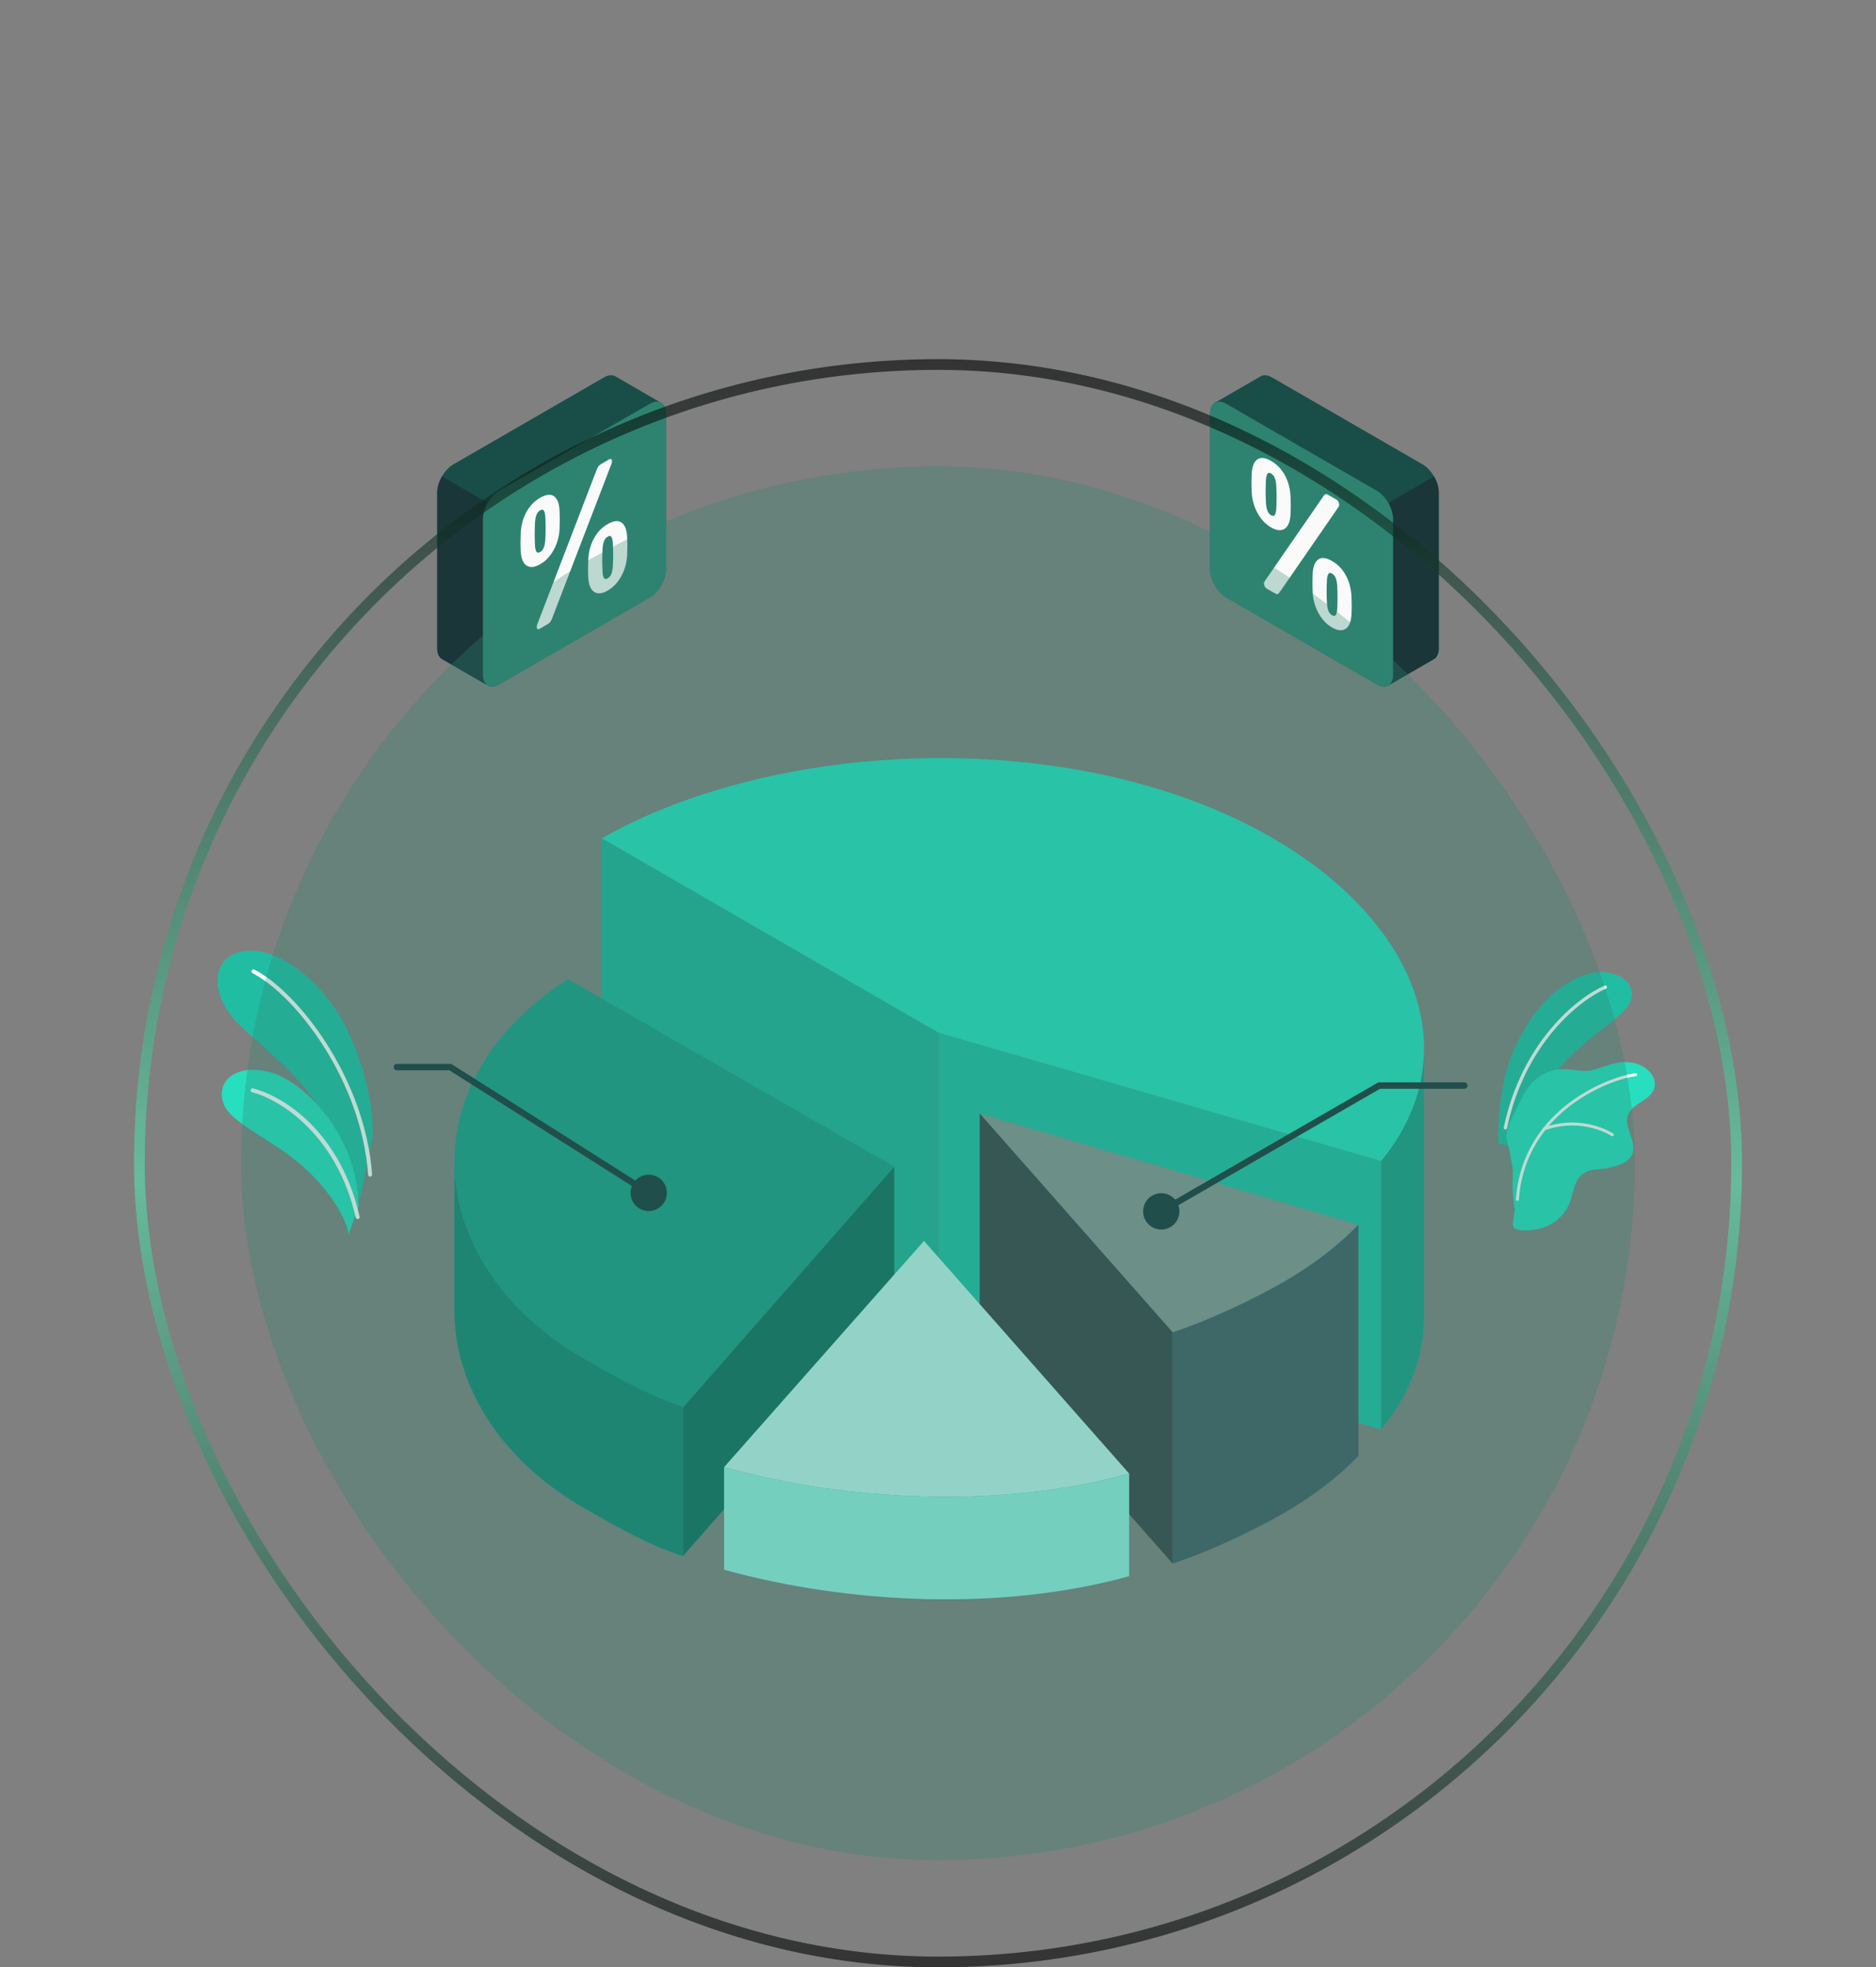 <svg width="350" height="367" viewBox="0 0 350 367" fill="none" xmlns="http://www.w3.org/2000/svg">
<rect x="0" y="0" width="350" height="367" fill="#808080" stroke="none"/>
<path d="M69.451 212.511C70.069 207.443 67.684 196.498 63.227 189.277C58.771 182.055 51.09 176.235 44.971 177.528C39.272 178.732 38.989 185.981 45.046 191.546C51.103 197.111 60.352 204.302 62.268 212.878L67.162 223.712L69.451 212.511Z" fill="#27DEBF"/>
<g opacity="0.15">
<path d="M69.451 212.511C70.069 207.443 67.684 196.498 63.227 189.277C58.771 182.055 51.09 176.235 44.971 177.528C39.272 178.732 38.989 185.981 45.046 191.546C51.103 197.111 60.352 204.302 62.268 212.878L67.162 223.712L69.451 212.511Z" fill="black"/>
</g>
<path d="M68.98 219.491C68.82 219.458 68.695 219.323 68.682 219.153C67.398 201.439 55.118 185.671 47.121 181.542C46.938 181.448 46.866 181.222 46.96 181.04C47.054 180.858 47.275 180.781 47.463 180.879C55.613 185.086 68.123 201.117 69.426 219.099C69.442 219.304 69.287 219.483 69.082 219.498C69.047 219.5 69.012 219.498 68.98 219.491Z" fill="white"/>
<path d="M65.049 230.25C64.582 227.302 61.676 222.176 56.522 217.607C50.819 212.551 43.182 209.615 41.773 206.05C40.081 201.768 43.93 198.385 50.229 199.958C56.527 201.531 66.707 211.629 66.903 224.985L65.049 230.25Z" fill="#27DEBF"/>
<path d="M66.651 227.411C66.512 227.383 66.396 227.276 66.362 227.128C62.864 211.66 52.191 205.079 47.037 203.76C46.837 203.709 46.717 203.506 46.768 203.306C46.819 203.106 47.014 202.985 47.221 203.037C52.922 204.496 63.52 211.176 67.09 226.963C67.136 227.164 67.009 227.365 66.808 227.409C66.755 227.422 66.702 227.422 66.651 227.411Z" fill="white"/>
<path d="M279.591 213.35C279.591 213.35 278.994 204.169 282.212 196.381C285.429 188.593 290.794 183.127 296.45 181.64C302.106 180.153 307.69 184.597 302.204 189.327C296.718 194.058 286.477 199.721 283.901 214.184L279.591 213.35Z" fill="#27DEBF"/>
<g opacity="0.15">
<path d="M279.591 213.35C279.591 213.35 278.994 204.169 282.212 196.381C285.429 188.593 290.794 183.127 296.45 181.64C302.106 180.153 307.69 184.597 302.204 189.327C296.718 194.058 286.477 199.721 283.901 214.184L279.591 213.35Z" fill="black"/>
</g>
<path d="M280.852 210.711C280.83 210.711 280.809 210.709 280.788 210.704C280.62 210.669 280.512 210.504 280.548 210.336C283.917 194.334 294.322 186.031 299.354 183.877C299.511 183.808 299.695 183.883 299.763 184.041C299.83 184.199 299.757 184.382 299.599 184.45C294.67 186.56 284.473 194.714 281.157 210.464C281.127 210.611 280.996 210.711 280.852 210.711Z" fill="white"/>
<path d="M308.691 202.831C308.412 204.027 307.318 204.831 306.284 205.497C305.256 206.157 304.127 206.878 303.722 208.036C302.904 210.375 305.472 212.954 304.555 215.255C304.17 216.219 303.235 216.867 302.265 217.239C301.46 217.555 300.61 217.716 299.777 217.949C299.369 218.018 298.96 218.066 298.557 218.085C297.363 218.138 296.093 218.324 295.143 219.121C293.649 220.381 293.538 222.593 292.833 224.418C291.986 226.602 290.076 228.291 287.871 229.031C286.02 229.644 283.093 229.763 282.443 229.017C281.948 228.45 282.693 226.312 282.575 225.569C282.274 223.662 282.154 221.727 282.215 219.798C282.245 218.859 282.271 218.094 282.088 217.169C281.896 216.201 281.71 215.231 281.531 214.26C281.338 213.208 280.934 212.431 281.11 211.303C281.278 210.226 281.748 209.204 282.224 208.234C282.697 207.27 283.178 206.311 283.668 205.355C284.245 204.228 284.843 203.096 285.68 202.145C287.133 200.496 289.291 199.49 291.489 199.439C293.309 199.397 295.226 200.06 297.029 199.628C298.783 199.209 300.426 198.405 302.258 198.185C304.172 197.955 306.253 198.389 307.641 199.805C308.42 200.6 308.943 201.746 308.691 202.831Z" fill="#27DEBF"/>
<path d="M283.104 224.011C283.096 224.011 283.088 224.011 283.081 224.011C282.929 224 282.815 223.868 282.826 223.715C284.072 206.38 300.996 200.677 305.119 200.194C305.268 200.178 305.408 200.285 305.426 200.436C305.444 200.587 305.336 200.725 305.184 200.743C301.151 201.215 284.596 206.794 283.377 223.755C283.366 223.9 283.246 224.011 283.104 224.011Z" fill="white"/>
<path d="M300.818 211.965C300.763 211.965 300.708 211.949 300.659 211.917C300.608 211.881 295.34 208.357 288.195 210.844C288.051 210.892 287.894 210.818 287.843 210.673C287.793 210.529 287.87 210.372 288.013 210.321C295.435 207.74 300.918 211.423 300.972 211.461C301.098 211.548 301.13 211.719 301.044 211.845C300.991 211.922 300.905 211.964 300.818 211.965Z" fill="white"/>
<path d="M175.089 192.671L112.264 156.399C138.865 141.238 180.619 136.702 215.061 146.877C257.61 159.449 278.192 191.585 257.679 216.619L175.089 192.671Z" fill="#27DEBF"/>
<path d="M175.089 192.671V242.709L257.679 266.658V216.619L175.089 192.671Z" fill="#27DEBF"/>
<path opacity="0.15" d="M175.089 192.671V242.709L257.679 266.658V216.619L175.089 192.671Z" fill="black"/>
<path d="M112.264 156.399V206.437L175.089 242.709V192.671L112.264 156.399Z" fill="#27DEBF"/>
<path opacity="0.2" d="M112.264 156.399V206.437L175.089 242.709V192.671L112.264 156.399Z" fill="black"/>
<path d="M257.679 266.658C263.14 259.993 265.688 252.826 265.685 245.657V195.619C265.688 202.787 263.14 209.955 257.679 216.62V266.658Z" fill="#27DEBF"/>
<path opacity="0.3" d="M257.679 266.658C263.14 259.993 265.688 252.826 265.685 245.657V195.619C265.688 202.787 263.14 209.955 257.679 216.62V266.658Z" fill="black"/>
<path d="M239.599 239.076C234.279 242.148 225.785 246.252 218.783 248.542L182.777 207.714L253.44 228.477C249.475 232.518 244.921 236.004 239.599 239.076Z" fill="#869491"/>
<path d="M182.777 207.714V250.856L218.783 291.684V248.542L182.777 207.714Z" fill="#3B4448"/>
<path d="M218.783 291.684C225.785 289.394 234.279 285.29 239.599 282.218C244.921 279.146 249.475 275.661 253.44 271.619V228.477C249.474 232.518 244.92 236.004 239.599 239.076C234.279 242.148 225.785 246.252 218.783 248.542V291.684Z" fill="#455A64"/>
<path d="M127.413 262.561C120.612 260.331 115.049 257.058 109.234 253.756C79.664 236.964 74.933 202.524 105.985 182.659L166.843 217.62L127.413 262.561Z" fill="#27DEBF"/>
<path opacity="0.3" d="M127.413 262.561C120.612 260.331 115.049 257.058 109.234 253.756C79.664 236.964 74.933 202.524 105.985 182.659L166.843 217.62L127.413 262.561Z" fill="black"/>
<path d="M166.844 217.621L127.413 262.561V290.304L166.844 245.363V217.621Z" fill="#27DEBF"/>
<path opacity="0.5" d="M166.844 217.621L127.413 262.561V290.304L166.844 245.363V217.621Z" fill="black"/>
<path d="M127.413 290.304C120.612 288.074 115.049 284.801 109.234 281.499C93.484 272.554 84.78 258.603 84.778 244.514V216.619C84.78 230.708 93.483 244.659 109.234 253.604C115.048 256.906 120.612 260.179 127.413 262.409V290.304Z" fill="#27DEBF"/>
<path opacity="0.4" d="M127.413 290.304C120.612 288.074 115.049 284.801 109.234 281.499C93.484 272.554 84.78 258.603 84.778 244.514V216.619C84.78 230.708 93.483 244.659 109.234 253.604C115.048 256.906 120.612 260.179 127.413 262.409V290.304Z" fill="black"/>
<path d="M210.658 274.905C187.239 281.417 158.624 280.195 135.095 273.703L172.387 231.507L210.658 274.905Z" fill="#27DEBF"/>
<path opacity="0.7" d="M210.658 274.905C187.239 281.417 158.624 280.195 135.095 273.703L172.387 231.507L210.658 274.905Z" fill="white"/>
<path d="M135.095 292.828C158.624 299.319 187.239 300.542 210.658 294.029V274.905C187.239 281.417 158.624 280.195 135.095 273.703V292.828Z" fill="#27DEBF"/>
<path opacity="0.5" d="M135.095 292.828C158.624 299.319 187.239 300.542 210.658 294.029V274.905C187.239 281.417 158.624 280.195 135.095 273.703V292.828Z" fill="white"/>
<path d="M121.03 225.913C122.901 225.913 124.417 224.396 124.417 222.526C124.417 220.655 122.901 219.138 121.03 219.138C119.159 219.138 117.643 220.655 117.643 222.526C117.643 224.396 119.159 225.913 121.03 225.913Z" fill="#1A3639"/>
<path d="M121.03 222.526L84.004 199.059H74.043" stroke="#1A3639" stroke-width="1.191" stroke-miterlimit="10" stroke-linecap="round" stroke-linejoin="round"/>
<path d="M213.268 225.982C213.268 227.853 214.784 229.369 216.655 229.369C218.525 229.369 220.042 227.853 220.042 225.982C220.042 224.111 218.525 222.594 216.655 222.594C214.784 222.594 213.268 224.111 213.268 225.982Z" fill="#1A3639"/>
<path d="M216.655 225.982L257.301 202.515H273.203" stroke="#1A3639" stroke-width="1.191" stroke-miterlimit="10" stroke-linecap="round" stroke-linejoin="round"/>
<path d="M265.393 86.614L237.334 70.414C236.491 69.928 235.729 69.884 235.179 70.208C234.638 70.528 227.22 74.82 226.672 75.13C226.117 75.444 225.773 76.125 225.773 77.098L225.774 106.215C225.774 108.148 227.131 110.498 228.805 111.465L256.863 127.665C257.7 128.148 258.458 128.194 259.007 127.877C259.555 127.561 266.98 123.259 267.528 122.947C268.081 122.632 268.424 121.952 268.424 120.98V91.864C268.424 89.931 267.067 87.581 265.393 86.614Z" fill="#194E48"/>
<path d="M268.425 91.862V120.982C268.425 121.955 268.082 122.634 267.529 122.949C266.997 123.25 259.835 127.4 259.072 127.841C259.583 127.505 259.891 126.84 259.891 125.916V96.796C259.891 95.83 259.555 94.766 259.002 93.814L267.536 88.88C268.082 89.825 268.425 90.896 268.425 91.862Z" fill="#1A3639"/>
<path d="M228.805 111.466L256.863 127.666C258.537 128.633 259.894 127.849 259.894 125.916V96.799C259.894 94.866 258.537 92.515 256.863 91.549L228.804 75.349C227.131 74.382 225.773 75.166 225.773 77.099L225.774 106.215C225.774 108.148 227.131 110.499 228.805 111.466Z" fill="#2D8370"/>
<path d="M246.955 92.491C247.059 92.345 247.168 92.247 247.279 92.197C247.391 92.146 247.552 92.182 247.761 92.302L249.318 93.186C249.481 93.282 249.612 93.42 249.709 93.602C249.806 93.785 249.855 93.979 249.855 94.185C249.855 94.232 249.847 94.285 249.832 94.345C249.817 94.405 249.795 94.462 249.765 94.513L238.713 110.522C238.609 110.668 238.501 110.766 238.389 110.817C238.277 110.867 238.116 110.831 237.907 110.711L236.35 109.826C236.186 109.731 236.056 109.593 235.959 109.411C235.862 109.229 235.813 109.035 235.813 108.827C235.813 108.782 235.821 108.728 235.836 108.668C235.851 108.607 235.873 108.552 235.903 108.5L246.955 92.491Z" fill="#FAFAFA"/>
<path d="M252.146 111.296C252.086 109.861 251.743 108.556 251.117 107.378C250.49 106.202 249.625 105.295 248.521 104.657C247.417 104.019 246.552 103.928 245.926 104.381C245.299 104.835 244.956 105.745 244.897 107.11C244.866 107.736 244.852 108.296 244.852 108.79C244.852 109.283 244.866 109.837 244.897 110.451C244.971 111.872 245.333 113.178 245.982 114.367C246.631 115.557 247.477 116.453 248.521 117.057C249.565 117.659 250.412 117.741 251.061 117.3C251.709 116.859 252.071 115.972 252.146 114.637C252.175 114.057 252.191 113.52 252.191 113.027C252.191 112.533 252.175 111.956 252.146 111.296ZM249.485 113.556C249.459 114.056 249.374 114.433 249.234 114.687C249.092 114.941 248.856 114.972 248.521 114.78C248.188 114.587 247.95 114.283 247.809 113.865C247.668 113.448 247.584 112.974 247.558 112.444C247.482 110.701 247.482 109.761 247.558 108.223C247.584 107.725 247.668 107.347 247.809 107.093C247.95 106.839 248.188 106.807 248.521 107C248.855 107.192 249.092 107.499 249.234 107.917C249.374 108.333 249.459 108.806 249.485 109.335C249.562 110.96 249.562 111.901 249.485 113.556Z" fill="#FAFAFA"/>
<path d="M240.772 92.631C240.712 91.196 240.369 89.891 239.743 88.713C239.116 87.537 238.251 86.629 237.147 85.992C236.043 85.354 235.178 85.263 234.552 85.716C233.925 86.17 233.582 87.08 233.523 88.445C233.492 89.071 233.478 89.631 233.478 90.125C233.478 90.618 233.493 91.172 233.523 91.786C233.597 93.207 233.959 94.513 234.608 95.702C235.257 96.892 236.103 97.788 237.147 98.392C238.191 98.994 239.038 99.076 239.687 98.635C240.335 98.194 240.697 97.307 240.772 95.972C240.801 95.392 240.816 94.855 240.816 94.362C240.816 93.868 240.8 93.292 240.772 92.631ZM238.111 94.892C238.085 95.392 238 95.769 237.86 96.023C237.718 96.277 237.482 96.308 237.147 96.116C236.814 95.923 236.576 95.618 236.435 95.2C236.294 94.784 236.21 94.309 236.184 93.78C236.108 92.037 236.108 91.096 236.184 89.558C236.21 89.061 236.294 88.683 236.435 88.428C236.576 88.174 236.814 88.142 237.147 88.335C237.482 88.527 237.717 88.835 237.86 89.252C238 89.669 238.085 90.142 238.111 90.671C238.187 92.296 238.187 93.237 238.111 94.892Z" fill="#FAFAFA"/>
<path d="M84.607 86.614L112.665 70.414C113.508 69.928 114.271 69.884 114.82 70.208C115.362 70.528 122.78 74.82 123.327 75.13C123.882 75.444 124.225 76.125 124.225 77.098L124.225 106.215C124.225 108.148 122.867 110.498 121.194 111.465L93.135 127.665C92.298 128.148 91.541 128.194 90.992 127.877C90.443 127.561 83.018 123.259 82.47 122.947C81.917 122.632 81.574 121.952 81.574 120.98V91.864C81.576 89.931 82.932 87.581 84.607 86.614Z" fill="#194E48"/>
<path d="M81.574 91.862V120.982C81.574 121.955 81.917 122.634 82.47 122.949C83.002 123.25 90.165 127.4 90.928 127.841C90.417 127.505 90.109 126.84 90.109 125.916V96.796C90.109 95.83 90.445 94.766 90.998 93.814L82.463 88.88C81.917 89.825 81.574 90.896 81.574 91.862Z" fill="#1A3639"/>
<path d="M121.195 111.466L93.136 127.666C91.463 128.633 90.106 127.849 90.106 125.916V96.799C90.106 94.866 91.463 92.515 93.136 91.549L121.195 75.349C122.869 74.382 124.226 75.166 124.226 77.099L124.226 106.215C124.226 108.148 122.868 110.499 121.195 111.466Z" fill="#2D8370"/>
<path d="M111.278 87.731C111.381 87.465 111.49 87.242 111.602 87.062C111.714 86.882 111.874 86.733 112.083 86.612L113.64 85.698C113.804 85.603 113.934 85.592 114.031 85.662C114.129 85.733 114.177 85.871 114.177 86.077C114.177 86.124 114.169 86.185 114.155 86.263C114.14 86.341 114.118 86.422 114.087 86.509L103.035 115.28C102.932 115.546 102.823 115.769 102.711 115.948C102.599 116.128 102.439 116.277 102.229 116.399L100.673 117.312C100.509 117.407 100.379 117.418 100.281 117.348C100.184 117.278 100.136 117.14 100.136 116.933C100.136 116.887 100.143 116.825 100.158 116.747C100.173 116.669 100.195 116.588 100.225 116.502L111.278 87.731Z" fill="#FAFAFA"/>
<path d="M117.002 100.221C116.942 98.855 116.599 97.945 115.972 97.492C115.347 97.038 114.481 97.13 113.377 97.768C112.273 98.405 111.408 99.313 110.782 100.489C110.155 101.667 109.812 102.972 109.753 104.407C109.722 105.067 109.708 105.645 109.708 106.138C109.708 106.632 109.722 107.169 109.753 107.748C109.826 109.085 110.189 109.971 110.838 110.411C111.487 110.852 112.333 110.771 113.377 110.169C114.42 109.566 115.267 108.67 115.916 107.479C116.565 106.29 116.926 104.985 117.002 103.563C117.031 102.951 117.047 102.395 117.047 101.902C117.047 101.408 117.031 100.848 117.002 100.221ZM114.341 105.553C114.315 106.083 114.23 106.558 114.09 106.973C113.948 107.392 113.711 107.696 113.377 107.89C113.044 108.082 112.806 108.051 112.665 107.797C112.523 107.543 112.44 107.165 112.414 106.665C112.338 105.011 112.338 104.071 112.414 102.444C112.44 101.916 112.523 101.441 112.665 101.024C112.806 100.607 113.044 100.3 113.377 100.109C113.711 99.915 113.948 99.948 114.09 100.202C114.23 100.456 114.315 100.832 114.341 101.331C114.417 102.869 114.417 103.81 114.341 105.553Z" fill="#FAFAFA"/>
<path d="M104.399 95.311C104.339 93.946 103.996 93.036 103.37 92.583C102.743 92.129 101.878 92.221 100.774 92.859C99.67 93.496 98.805 94.403 98.179 95.579C97.552 96.757 97.209 98.063 97.15 99.497C97.12 100.158 97.106 100.736 97.106 101.229C97.106 101.723 97.12 102.26 97.15 102.839C97.224 104.175 97.586 105.062 98.235 105.502C98.884 105.943 99.731 105.862 100.774 105.26C101.818 104.656 102.665 103.76 103.314 102.57C103.963 101.381 104.324 100.076 104.399 98.654C104.428 98.041 104.444 97.487 104.444 96.993C104.444 96.499 104.428 95.939 104.399 95.311ZM101.738 100.645C101.712 101.175 101.627 101.649 101.487 102.065C101.345 102.484 101.109 102.787 100.774 102.981C100.441 103.173 100.204 103.142 100.062 102.888C99.921 102.635 99.838 102.257 99.812 101.757C99.735 100.102 99.735 99.161 99.812 97.535C99.838 97.007 99.921 96.533 100.062 96.116C100.204 95.698 100.441 95.392 100.774 95.2C101.109 95.006 101.345 95.04 101.487 95.293C101.627 95.548 101.712 95.923 101.738 96.421C101.815 97.961 101.815 98.902 101.738 100.645Z" fill="#FAFAFA"/>
<g opacity="0.6">
<rect x="26" y="68" width="298" height="298" rx="149" stroke="url(#paint0_linear_16_1820)" stroke-width="2"/>
<g opacity="0.5">
<rect x="45" y="87" width="260" height="260" rx="130" fill="#2D8370"/>
</g>
</g>
<defs>
<linearGradient id="paint0_linear_16_1820" x1="175" y1="67" x2="175" y2="367" gradientUnits="userSpaceOnUse">
<stop/>
<stop offset="0.51" stop-color="#57E3AF"/>
<stop offset="1"/>
</linearGradient>
</defs>
</svg>
